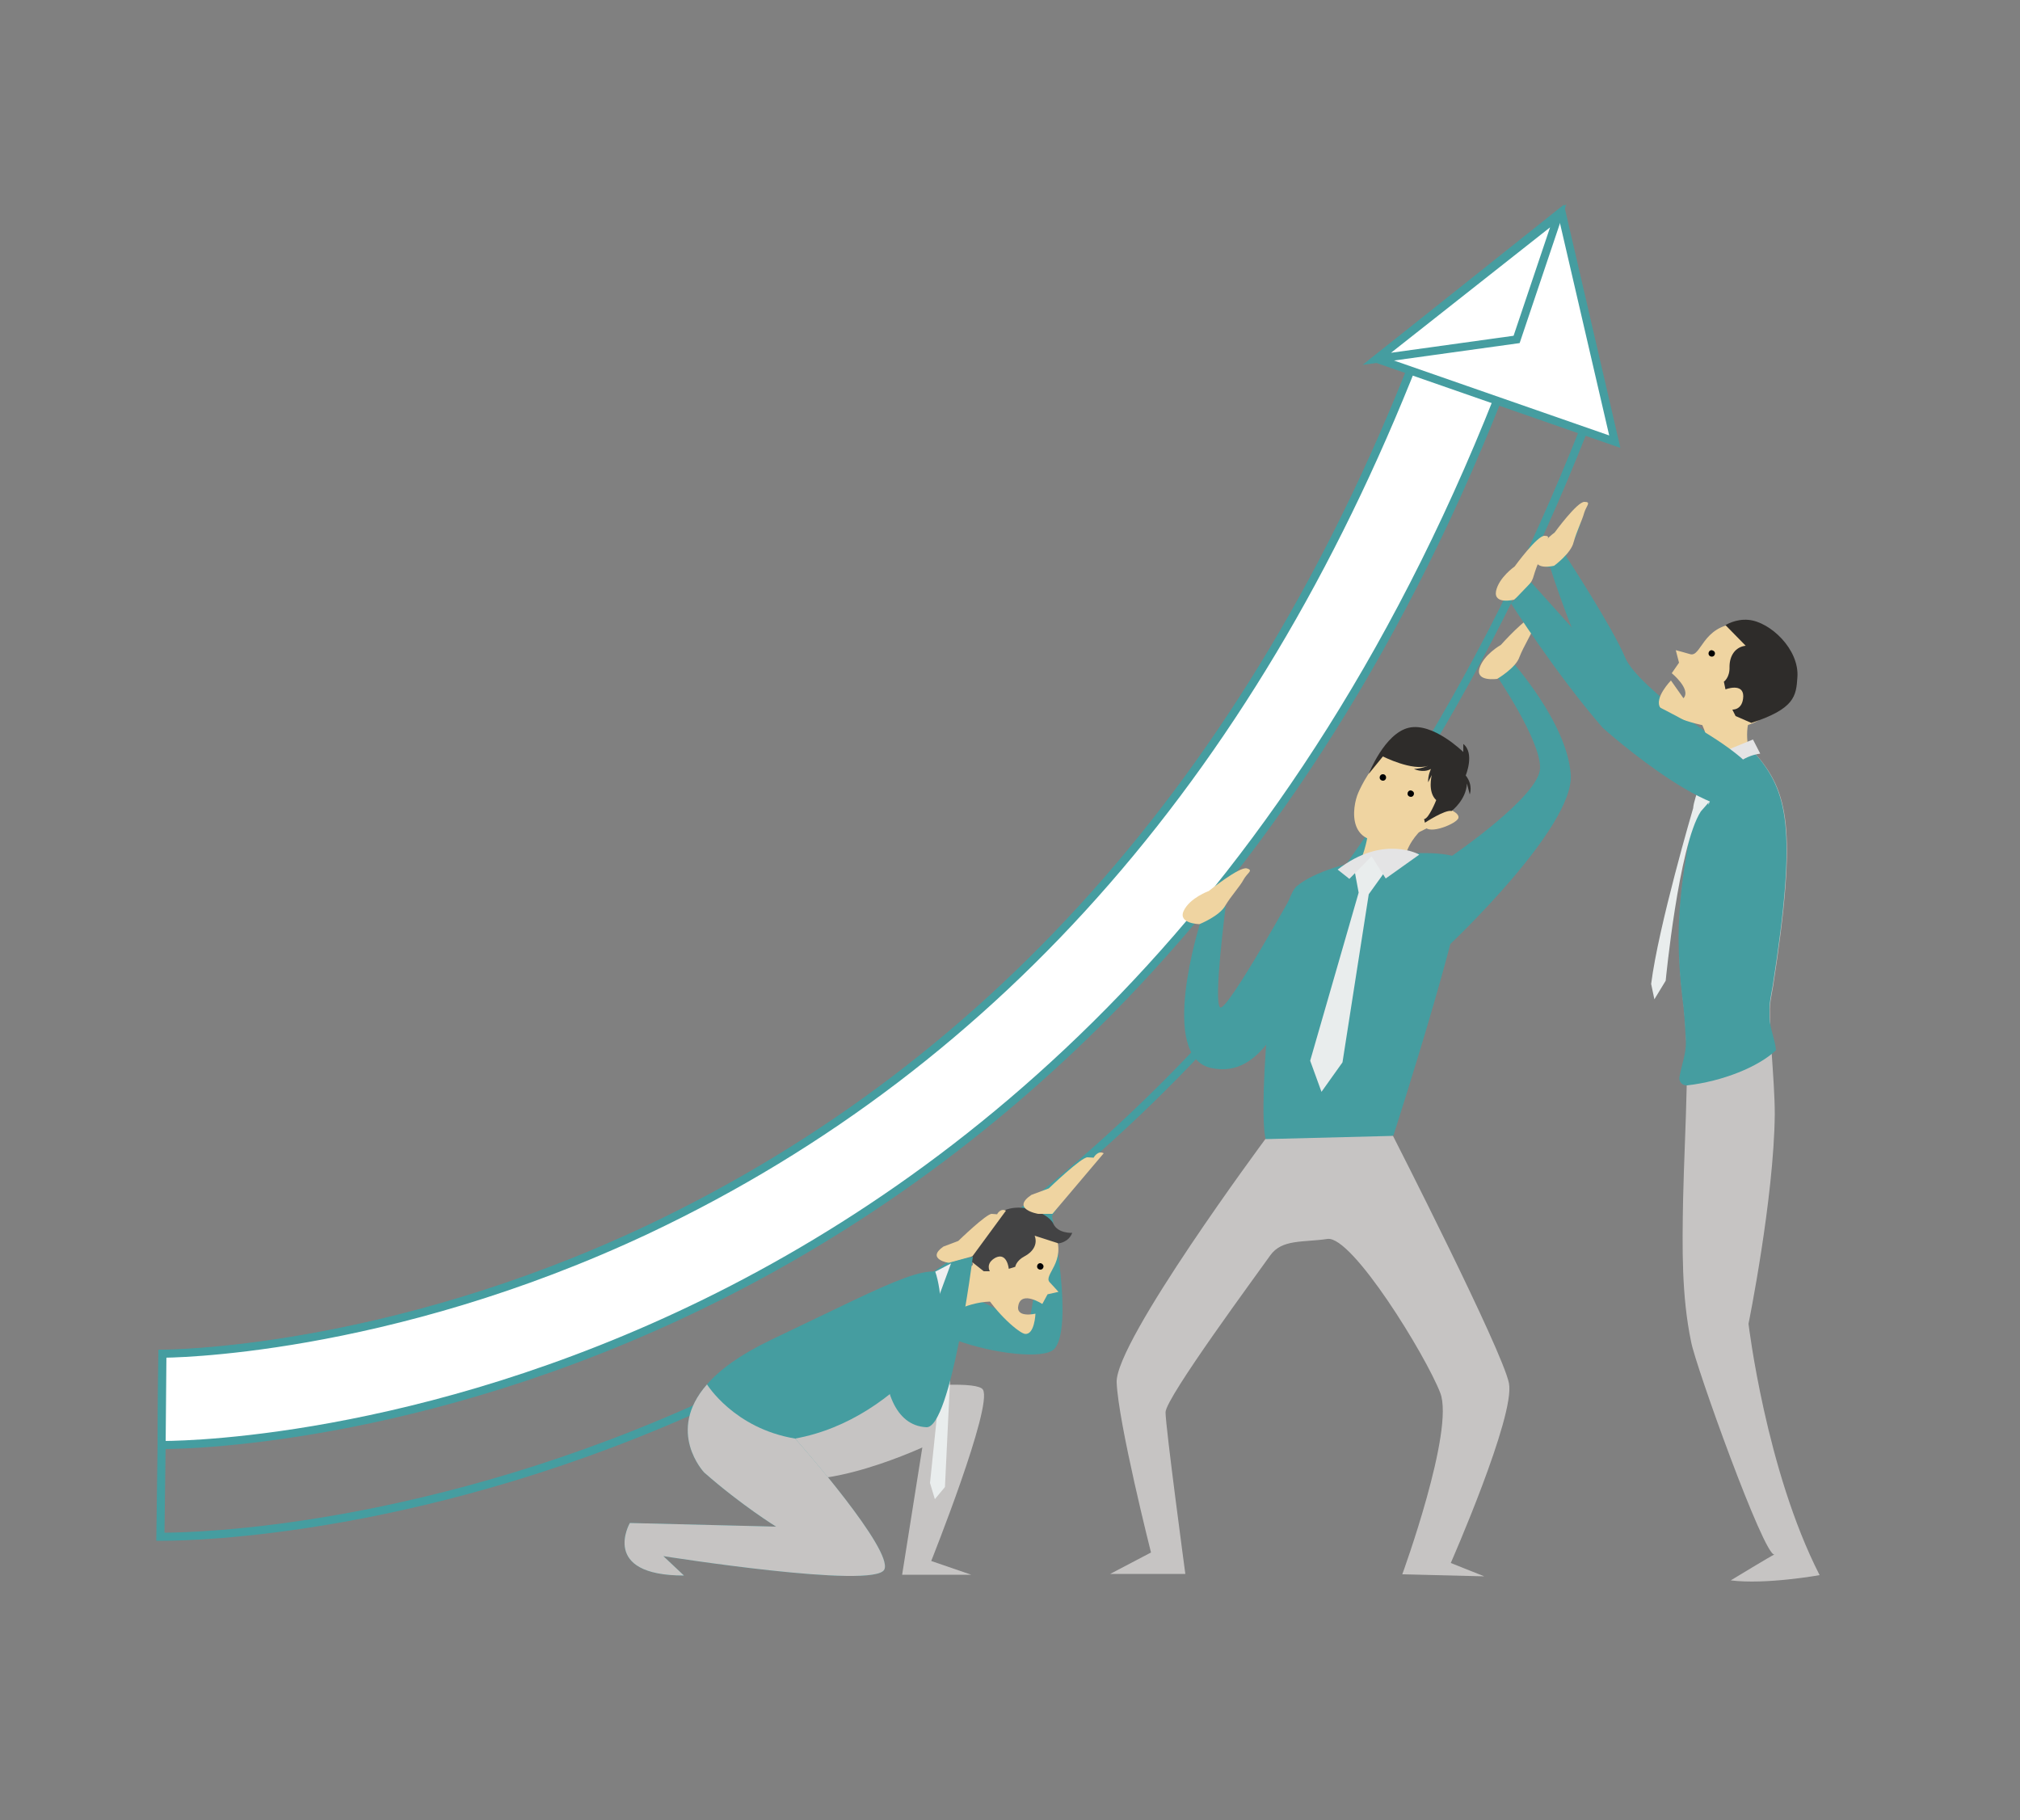 <?xml version="1.0" encoding="UTF-8"?>
<svg xmlns="http://www.w3.org/2000/svg" xmlns:xlink="http://www.w3.org/1999/xlink" version="1.1" id="Calque_1" x="0px" y="0px" viewBox="0 0 500 450.5" style="enable-background:new 0 0 500 450.5;" xml:space="preserve">
<rect x="0" y="0" width="500" height="450.5" fill="#808080" stroke="none"/>
<style type="text/css">
	.st0{fill:none;stroke:#FFFFFF;stroke-miterlimit:10;}
	.st1{fill:none;stroke:#459DA0;stroke-width:2;stroke-miterlimit:10;}
	.st2{fill:#FFFFFF;}
	.st3{fill:#459DA0;}
	.st4{fill:#EFD4A1;}
	.st5{fill:#C6C4C3;}
	.st6{fill:#434344;}
	.st7{fill:#E9EDED;}
	.st8{fill:#EFEFF0;}
	.st9{fill:#020203;}
	.st10{fill:#E4E4E5;}
	.st11{fill:#2E2C2A;}
</style>
<path class="st0" d="M394.4,100.2c-24.5,64.1-58.2,118.7-100.2,162.4c-33.8,35.2-73,63.3-116.5,83.5  c-71.1,33.1-130.1,34.2-137.3,34.2c-0.3,0-0.5,0-0.7,0l0.3-22.6l0.2-22.6c0.5,0,55,0,120.3-30.8c87-41.2,151.5-115.2,191.6-220.1  l21.1,8.1L394.4,100.2z"></path>
<path class="st1" d="M394.4,100.2c-24.5,64.1-58.2,118.7-100.2,162.4c-33.8,35.2-73,63.3-116.5,83.5  c-71.1,33.1-130.1,34.2-137.3,34.2c-0.3,0-0.5,0-0.7,0l0.3-22.6l0.2-22.6c0.5,0,55,0,120.3-30.8c87-41.2,151.5-115.2,191.6-220.1  l21.1,8.1L394.4,100.2z"></path>
<path class="st2" d="M373.3,92.1C270.6,360.6,40,357.6,40,357.6l0.2-22.6c0.5,0,55,0,120.3-30.8c87-41.2,151.5-115.2,191.6-220.1  L373.3,92.1z"></path>
<path class="st1" d="M373.3,92.1C270.6,360.6,40,357.6,40,357.6l0.2-22.6c0.5,0,55,0,120.3-30.8c87-41.2,151.5-115.2,191.6-220.1  L373.3,92.1z"></path>
<polygon class="st2" points="386.5,52.4 340.8,88.8 399.7,109.3 "></polygon>
<polygon class="st1" points="386.5,52.4 340.8,88.8 399.7,109.3 "></polygon>
<polygon class="st2" points="340.8,88.8 375.4,84 385.7,53.4 "></polygon>
<polygon class="st1" points="340.8,88.8 375.4,84 385.7,53.4 "></polygon>
<path class="st3" d="M229.8,317.4c2.4-1.6,22.8,10,24.4,10c1.6,0,3.9-26.9,3.9-26.9s-3.9-1.8-2.4-3.6c1.4-1.9,14.5-8.4,14.5-8.4  s-6.3,7-9.8,12.4c0,0,5.5,27.8,0.5,33C255.7,338.9,212.4,328.6,229.8,317.4"></path>
<path class="st4" d="M241.5,312.4c-2.9,3-9.1,3.9-9.1,3.9l1.6,9.5c0,0,5.5-4,12.5-3.7L241.5,312.4z"></path>
<path class="st5" d="M191.2,347.3c0,0,49.6-7.5,52.1-3.4c2.5,4.1-12.8,42.4-12.8,42.4l9.9,3.4h-17.1l5-31.5c0,0-32.4,15-40.2,3.7  C180.3,350.7,191.2,347.3,191.2,347.3"></path>
<path class="st3" d="M196.8,356L196.8,356c1.4,1.6,24.3,27.6,22.1,32.4c-2.3,5-54.7-3.3-54.7-3.3l5.1,4.8c-20.9,0-13.4-13-13.4-13  l36.2,0.9c0,0-8.6-5.3-17.8-13.4c0,0-9.6-10.1,0.7-21.8c3.1-3.6,8.1-7.3,15.8-11c32.8-15.6,40.6-20.6,45.6-14.3  C241.4,323.6,223.2,351.3,196.8,356"></path>
<path class="st4" d="M246.9,302.2c5.3-2.8,12.4-1.3,14.3,3.3c2.8,6.8-3,10-1.4,11.8c0.4,0.4,2.2,2.4,2.2,2.4l-2.7,0.6l-1.3,2.4  c0,0-5-3.3-5.9,0.2c-0.9,3.4,4.2,2.2,4.2,2.2s-0.2,5.3-2.6,5C251,329.8,230.7,310.9,246.9,302.2"></path>
<path class="st6" d="M249.7,314l1.6-0.5c0,0,0.2-1.5,2.3-2.6c2.1-1.1,3.3-3,2.5-5.1l5.9,1.9c0,0,2.5-0.2,3.4-2.6  c0,0-3.6,0.2-4.7-2.3c-1.1-2.6-10.1-6.8-15.1-1.1c0,0-6.5,0.9-5,10.6l2.9,2.3h1.5c0,0-1.2-2,1.5-3.4  C249.3,309.9,249.7,314,249.7,314"></path>
<path class="st7" d="M237.2,324c0,0,0.1,3.5-1.4,4.2l-1.9,39.8l-2.5,3l-1.2-4l4.2-40.5L237.2,324z"></path>
<path class="st8" d="M231.5,314.7l4.4-2.3c0,0,2.8,6.1,2.7,11.9l-5.3,4.6C233.3,328.9,233.2,319.5,231.5,314.7"></path>
<path class="st4" d="M233.5,308.5l3.7-1.4c0,0,7-6.8,8.3-6.7l1.3,0.1c0,0,0.8-1.6,2.2-0.9l-8.3,11.3l-5.8,1.6  C234.9,312.6,229.1,311.6,233.5,308.5"></path>
<path class="st3" d="M240.8,311c0,0-5.4,42.5-11.5,42.2c-15.9-0.8-10.9-37.8-3-37.1c8.8,0.8-0.3,22.1-0.3,22.1l9.5-25.8L240.8,311z"></path>
<path class="st3" d="M225.9,338.2c0,0-3,3.4-2.3,8.3c0,0-3.7-15.9,5.8-17.6C229.4,328.9,226.9,336.8,225.9,338.2"></path>
<path class="st5" d="M218.9,388.4c-2.3,5-54.7-3.3-54.7-3.3l5.1,4.8c-20.9,0-13.4-13-13.4-13l36.2,0.9c0,0-8.6-5.3-17.8-13.4  c0,0-9.6-10.1,0.7-21.8c0,0,6.7,10.9,21.8,13.4l0.1,0.1C198.3,357.6,221.1,383.6,218.9,388.4"></path>
<path class="st4" d="M255.3,295.7l4.3-1.6c0,0,8.1-7.8,9.6-7.7l1.5,0.1c0,0,1-1.9,2.5-1.1l-12.7,15h-3.5  C256.9,300.4,250.1,299.2,255.3,295.7"></path>
<path class="st9" d="M258.3,313.4c0,0.4-0.3,0.8-0.8,0.8c-0.4,0-0.8-0.3-0.8-0.8c0-0.4,0.3-0.8,0.8-0.8  C257.9,312.6,258.3,313,258.3,313.4"></path>
<path class="st4" d="M355.2,202.7c0,0-8.6,4.8-7.7,13.5l-12.1,0.4c0,0,3.5-7.7,3.3-12.3C338.8,204.3,352.9,201.6,355.2,202.7"></path>
<path class="st3" d="M321,219.3c0,0-17.3,31.3-19,30c-1.7-1.3,1.4-25.1,1.4-25.1l-6.4,4.5c0,0-10.4,32.8,2.8,35.6  c13.2,2.8,17.4-14.3,24.5-20.7L321,219.3z"></path>
<path class="st3" d="M321,219.3c8.1-6.9,35.5-10.7,41.3-6.3c3.7,2.9-17.4,68-17.4,68s-29.5,9.2-31.6,1  C311.2,273.9,315.3,224.1,321,219.3"></path>
<path class="st5" d="M344.8,281.1c0,0,27.1,53.1,28.7,61.2c1.6,8.1-14.4,44.5-14.4,44.5l8.3,3.3l-20.3-0.5c0,0,13-35.6,9.4-44.9  c-3.6-9.3-21.8-38.9-27.9-38.1c-6.1,0.9-11.3,0-14.2,4.1c-2.8,4-25.9,35.2-25.9,38.8c0,3.6,4.9,40,4.9,40h-18.6l10.1-5.3  c0,0-8.1-32-8.5-42.1s36.8-60.2,36.8-60.2L344.8,281.1z"></path>
<path class="st7" d="M335.2,215l1.1,5.9l-12,41.6l2.8,7.7l5.2-7.3l6.5-41.6l5.1-7.1C343.9,214.2,340.8,207.3,335.2,215"></path>
<path class="st10" d="M331.1,215.2l2.9,2.3l5.5-5.6l3.5,5.5l8.3-5.9C351.4,211.5,342.4,206.4,331.1,215.2"></path>
<path class="st4" d="M296.9,228.7c0,0-5.4-0.1-3.9-3.3c1.5-3.2,6.2-4.9,6.2-4.9s7.6-6.1,9.4-5.6c1.8,0.5,0.1,1.1-0.8,2.8  c-0.9,1.7-3,3.9-4.5,6.4C301.9,226.7,296.9,228.7,296.9,228.7"></path>
<path class="st4" d="M358.3,186c9,6.5,1.4,18.4-12,21.6c-13.4,3.2-11.6-8-10.1-11.4C337.7,192.7,345.7,177,358.3,186"></path>
<path class="st4" d="M357.8,199.9c0,0,3.5,1.1,3.2,2.5c-0.3,1.4-7.4,4.3-8.3,2.1C351.7,202.4,357.8,199.9,357.8,199.9"></path>
<path class="st11" d="M354.4,191.8c0,0-1.1,4.2,1.1,6.2c0,0-1.8,4.6-3,4.7l0.2,0.9c0,0,5-3.3,6.6-2.9c0,0,3.6-2.7,3.8-6.8l0.7,2.7  c0,0,0.9-2.3-1-4.7c0,0,2.3-5.5-0.6-7.8v2c0,0-7.5-7.4-13.5-6c-6,1.4-9.9,11.4-9.9,11.4l3.5-4.3c0,0,7.3,3.7,11.2,2.3  c0,0-1.5,0.7-3.5,0.8c0,0,2.2,1.1,4.2,0c0,0-0.8,1.6-0.7,3.3L354.4,191.8z"></path>
<path class="st3" d="M359.4,211.8c0,0,21.7-14.8,21.8-21.7c0.2-6.9-10.9-23.1-10.9-23.1l3.6-3.7c0,0,14,15.4,14.9,28.4  c0.9,13-29.9,42-29.9,42S357.3,218.9,359.4,211.8"></path>
<path class="st4" d="M370.6,168c0,0-5.4,0.8-4.4-2.6c1-3.4,5.3-5.8,5.3-5.8s6.5-7.3,8.3-7c1.9,0.2,0.3,1.1-0.3,2.9  c-0.6,1.8-2.3,4.3-3.4,7.1C375.2,165.3,370.6,168,370.6,168"></path>
<path class="st9" d="M350,196.4c0,0.4-0.3,0.8-0.8,0.8c-0.4,0-0.8-0.3-0.8-0.8c0-0.4,0.3-0.8,0.8-0.8C349.7,195.7,350,196,350,196.4  "></path>
<path class="st9" d="M343.1,192.4c0,0.4-0.3,0.8-0.8,0.8c-0.4,0-0.8-0.3-0.8-0.8c0-0.4,0.3-0.8,0.8-0.8  C342.8,191.6,343.1,192,343.1,192.4"></path>
<path class="st3" d="M428.9,185.8c0,0-23.4-15.5-26.6-23c-3.1-7.5-14.7-25.2-14.7-25.2s5.2-8.7,3.7-11.9c0,0-12.1,10.6-11.2,12.6  c0.8,2,3.6,2.1,3.6,2.1s6.9,22,12.6,29.3c5.7,7.3,28.6,30.8,28.6,30.8L428.9,185.8z"></path>
<path class="st4" d="M433,178.1c-1.6,4.6,0.8,11.3,0.8,11.3l-10.5,3.3c0,0,1.2-7.7-2.7-14.8L433,178.1z"></path>
<path class="st4" d="M440.7,167.2c0.1-6.9-5.2-13.3-10.9-12.9c-8.4,0.7-8.7,8.3-11.4,7.6c-0.6-0.2-3.6-1-3.6-1l0.8,3.1l-1.8,2.6  c0,0,4.9,4,2.9,6.2l-3.1-4.4c0,0-4.3,4.4-2.6,6.8C412.6,177.7,440.2,188.4,440.7,167.2"></path>
<path class="st11" d="M427.1,170.6l-0.4-1.9c0,0,1.5-1,1.4-3.7c0-2.7,1.4-4.9,4-5.2l-5-5.1c0,0,2.5-1.6,5.7-1.3  c5.4,0.5,12.6,7.3,12.1,14.2c-0.3,4.7-0.7,7.8-11.4,11.3l-3.9-1.7l-0.8-1.6c0,0,2.6,0.2,2.7-3.3  C431.5,168.9,427.1,170.6,427.1,170.6"></path>
<path class="st5" d="M450.4,389.8c0,0-13.3,2.4-22,1.3c0,0,10.2-6.2,10.8-6.4c-2.6,0.4-19.5-46.7-20.6-52.6c-2.4-11.5-2.2-23.3-2-35  c0.2-9.2,0.7-18.8,0.9-28.3c0-3.7,0-7.4-0.1-11c-0.2-3.7-0.4-7.4-0.9-11c-0.6-4.9-0.9-9.7-0.9-14.6c0-8.8,1.3-17.5,2.9-26.1  c3.8-20.5,15.9-19.7,15.9-19.7c8.2,9.5,10.6,18.2,4.5,57.6c-0.4,2.4-0.9,4.4-0.8,6.4c0,0.5,0,1.1,0,1.6c0.1,2.7,0.2,5.5,0.4,8.1  c0.4,5.9,0.8,11.4,0.8,15.6c-0.2,20.9-6.5,51.9-6.5,51.9S437.1,363.8,450.4,389.8"></path>
<path class="st3" d="M438.8,243.9c-0.4,2.3-0.9,4.4-0.8,6.4c0,0.5,0,1.1,0,1.6c0.1,2.7,1.4,5.4,1.6,8c-4.3,4.1-13.2,7.7-22,8.7  c-1.1,0.1-2.1-0.9-1.9-2c0.5-3,1.7-5.9,1.6-8.9c-0.2-3.7-0.4-7.4-0.9-11c-0.6-4.9-0.9-9.7-0.9-14.6c0-8.8,1.3-17.5,2.9-26.1  c3.8-20.5,15.9-19.7,15.9-19.7C442.5,195.9,444.9,204.6,438.8,243.9"></path>
<path class="st7" d="M422.4,190.3c0,0-3.1,6.9-3.3,9.7c0,0-8.6,29.2-10.4,43.5l0.8,3.8l2.8-4.6c0,0,3.2-33.4,8.7-41.9l6.3-7.2  L422.4,190.3z"></path>
<path class="st10" d="M435.7,186.5l-1.8-3.5l-11.7,4.8l0.7,11.4C422.9,199.1,426.7,187.7,435.7,186.5"></path>
<path class="st4" d="M374.8,148.4c0,0-5.1,1.3-4.5-2.1c0.7-3.4,4.6-6.1,4.6-6.1s5.6-7.7,7.4-7.6c1.8,0,0.4,1-0.1,2.8  c-0.5,1.8-1.8,4.4-2.6,7.2C378.9,145.4,374.8,148.4,374.8,148.4"></path>
<path class="st4" d="M384.7,140c0,0-5.1,1.3-4.5-2.1c0.7-3.4,4.6-6.1,4.6-6.1s5.6-7.7,7.4-7.6c1.8,0,0.4,1-0.1,2.8  c-0.5,1.8-1.8,4.4-2.6,7.2C388.9,136.9,384.7,140,384.7,140"></path>
<path class="st3" d="M379,144.1l24.8,27.6c0,0,37.5,16.6,32,25.7c-6.9,11.6-39.1-17.3-39.1-17.3c-11.7-13.5-22.7-30.8-22.7-30.8  L379,144.1z"></path>
<path class="st9" d="M424.5,161.7c0,0.4-0.3,0.8-0.8,0.8c-0.4,0-0.8-0.3-0.8-0.8c0-0.4,0.3-0.8,0.8-0.8  C424.2,161,424.5,161.3,424.5,161.7"></path>
</svg>
